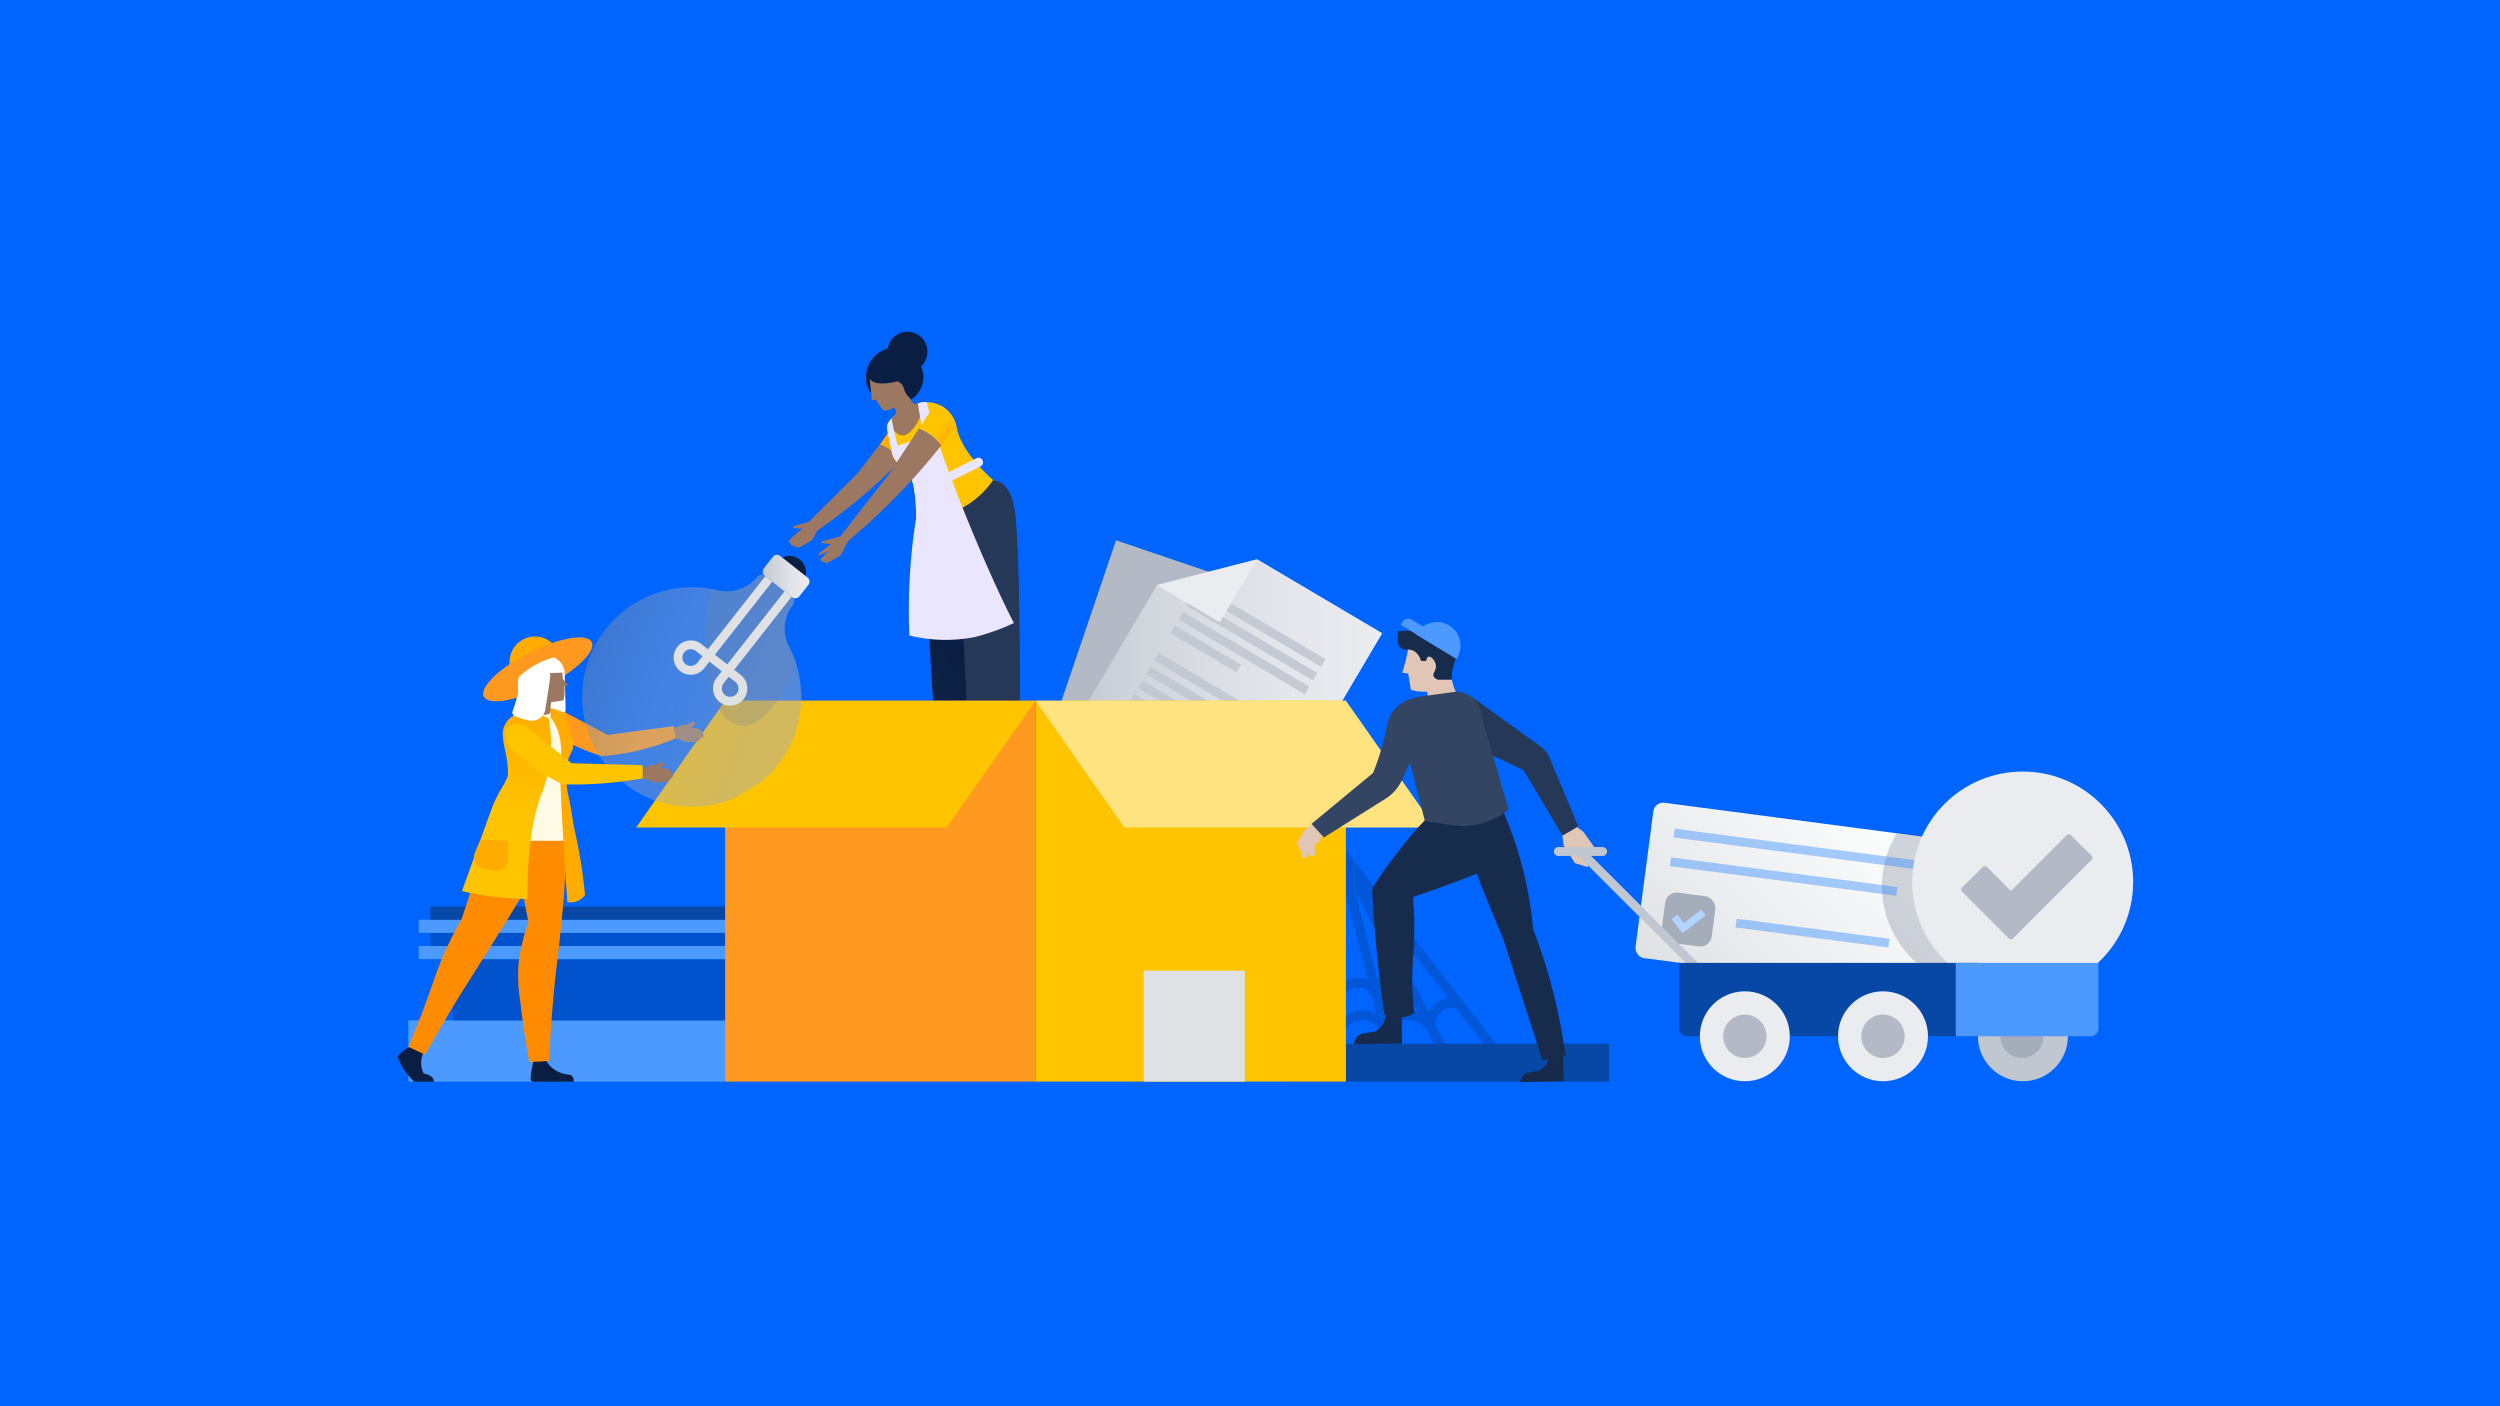 <svg xmlns="http://www.w3.org/2000/svg" xmlns:xlink="http://www.w3.org/1999/xlink" viewBox="0 0 368 207"><defs><style>.cls-1{fill:url(#linear-gradient);}.cls-2{opacity:0.5;fill:url(#linear-gradient-2);}.cls-3{fill:url(#linear-gradient-3);}.cls-4{fill:#ebecf0;}.cls-5{fill:#0065ff;}.cls-6{fill:#9c7761;}.cls-7{fill:#ffab00;}.cls-8{fill:#091e42;}.cls-9{fill:#344563;}.cls-10{fill:url(#linear-gradient-4);}.cls-11{fill:#253858;}.cls-12{fill:#ffc400;}.cls-13{fill:#eae6ff;}.cls-14,.cls-16,.cls-17,.cls-25,.cls-35,.cls-37,.cls-42,.cls-49{fill:none;}.cls-14{stroke:#eae6ff;stroke-width:1.33px;}.cls-14,.cls-49{stroke-linecap:round;}.cls-14,.cls-16,.cls-17,.cls-25,.cls-35,.cls-42,.cls-49{stroke-miterlimit:10;}.cls-15{opacity:0.2;}.cls-16,.cls-17{stroke:#091e42;}.cls-16{stroke-width:1.43px;}.cls-17{stroke-width:1.45px;}.cls-18{fill:#0747a6;}.cls-19{fill:#b3bac5;}.cls-20{fill:#4c9aff;}.cls-21{fill:#0052cc;}.cls-22{fill:#ff991f;}.cls-23{clip-path:url(#clip-path);}.cls-24{opacity:0.9;}.cls-25,.cls-49{stroke:#c1c7d0;}.cls-25,.cls-35,.cls-42,.cls-49{stroke-width:1.3px;}.cls-26{fill:#ffe380;}.cls-27{fill:#dfe1e5;}.cls-28{fill:#ff8b00;}.cls-29{fill:#fff;}.cls-30{fill:#fffae5;}.cls-31{fill:url(#linear-gradient-6);}.cls-32{clip-path:url(#clip-path-2);}.cls-33{fill:#7a869a;}.cls-33,.cls-39{opacity:0.25;}.cls-34{fill:url(#linear-gradient-8);}.cls-35{stroke:#dfe1e5;}.cls-36{fill:url(#linear-gradient-9);}.cls-38{clip-path:url(#clip-path-3);}.cls-39{fill:#505f79;}.cls-40{fill:#2684ff;opacity:0.8;}.cls-41{fill:#a5adba;}.cls-42{stroke:#2684ff;opacity:0.4;}.cls-43{fill:#b2d4ff;}.cls-44{clip-path:url(#clip-path-4);}.cls-45{fill:#e1c5b6;}.cls-46{fill:#c1c7d0;}.cls-47{fill:#162b4c;}.cls-48{fill:#172b4d;}</style><linearGradient id="linear-gradient" x1="155.18" y1="105.21" x2="203.47" y2="105.21" gradientUnits="userSpaceOnUse"><stop offset="0" stop-color="#c1c7d0"/><stop offset="0.27" stop-color="#d1d5dc"/><stop offset="0.7" stop-color="#e4e6eb"/><stop offset="1" stop-color="#ebecf0"/></linearGradient><linearGradient id="linear-gradient-2" x1="2460.39" y1="-2735.16" x2="2483.25" y2="-2758.02" gradientTransform="matrix(0.41, 0.91, -0.91, 0.41, -3419.1, -1018.17)" gradientUnits="userSpaceOnUse"><stop offset="0" stop-color="#6c798f"/><stop offset="0.56" stop-color="#a5adba" stop-opacity="0.8"/><stop offset="0.7" stop-color="#a5adba" stop-opacity="0.83"/><stop offset="0.9" stop-color="#a5adba" stop-opacity="0.93"/><stop offset="1" stop-color="#a5adba"/></linearGradient><linearGradient id="linear-gradient-3" x1="289.38" y1="75.61" x2="327.09" y2="37.89" gradientTransform="translate(-40.98 120.99) rotate(-8.14)" gradientUnits="userSpaceOnUse"><stop offset="0" stop-color="#dfe1e5"/><stop offset="0.21" stop-color="#e9eaed"/><stop offset="0.66" stop-color="#f9fafa"/><stop offset="1" stop-color="#fff"/></linearGradient><linearGradient id="linear-gradient-4" x1="3692.61" y1="-54.03" x2="3722.11" y2="-54.03" gradientTransform="matrix(-0.82, 0.58, 0.58, 0.82, 3203.28, -1999.52)" gradientUnits="userSpaceOnUse"><stop offset="0" stop-color="#091e42"/><stop offset="0.37" stop-color="#0e2346"/><stop offset="0.84" stop-color="#1e3152"/><stop offset="1" stop-color="#253858"/></linearGradient><clipPath id="clip-path"><polygon id="_Clipping_Path_" data-name="&lt;Clipping Path&gt;" class="cls-1" points="185.07 82.33 170.32 86.12 155.18 111.73 182.85 128.09 203.47 93.21 185.07 82.33"/></clipPath><linearGradient id="linear-gradient-6" x1="74.52" y1="132.35" x2="74.52" y2="104.18" gradientUnits="userSpaceOnUse"><stop offset="0.44" stop-color="#ffc400"/><stop offset="1" stop-color="#ffab00"/></linearGradient><clipPath id="clip-path-2"><path id="_Clipping_Path_2" data-name="&lt;Clipping Path&gt;" class="cls-2" d="M112.08,115.08a16.19,16.19,0,0,0,4.08-19.86,5.77,5.77,0,0,1,.56-6.22.78.78,0,0,0-.12-1.09h0l-4-3.16a.79.79,0,0,0-1.09.13,5.78,5.78,0,0,1-5.89,2,16.16,16.16,0,1,0,2.66,30.54Z"/></clipPath><linearGradient id="linear-gradient-8" x1="112.26" y1="84.87" x2="119.16" y2="84.87" xlink:href="#linear-gradient"/><linearGradient id="linear-gradient-9" x1="76.44" y1="136.75" x2="80.52" y2="140.14" gradientTransform="matrix(1, -0.06, 0.06, 1, 51.42, -70.42)" xlink:href="#linear-gradient-6"/><clipPath id="clip-path-3"><rect id="_Rectangle_" data-name="&lt;Rectangle&gt;" class="cls-3" x="242.16" y="121.99" width="60.04" height="23.1" rx="1.45" ry="1.45" transform="matrix(0.99, 0.13, -0.13, 0.99, 19.68, -34.27)"/></clipPath><clipPath id="clip-path-4"><circle id="_Ellipse_" data-name="&lt;Ellipse&gt;" class="cls-4" cx="297.74" cy="129.83" r="16.26"/></clipPath></defs><title>resources-A</title><g id="Layer_2" data-name="Layer 2"><g id="Layer_1-2" data-name="Layer 1"><rect class="cls-5" width="368" height="207"/><path class="cls-6" d="M133.05,60.79q-3.39,4.44-6.79,8.86L118.86,77,120,78.31a81.44,81.44,0,0,0,7.93-6.13,79.84,79.84,0,0,0,7.7-7.75,4.55,4.55,0,0,0-1.43-2.91A4.38,4.38,0,0,0,133.05,60.79Z"/><path class="cls-6" d="M120.17,76.72a1.14,1.14,0,0,0-.88.07,2.77,2.77,0,0,0-1.3,1.14,12.1,12.1,0,0,0-1.73,1.5c-.28.25-.11.6.17.54-.13.33.32.41.47.45a.52.52,0,0,0,.31,0,.26.26,0,0,0,.09.18c.17.12.49-.07.92-.32,1.16-.69,1.12-.6,1.27-.76a5.31,5.31,0,0,0,.67-1.17c.23-.43.43-.77.56-1A1.09,1.09,0,0,0,120.17,76.72Z"/><path class="cls-6" d="M117.4,77.27l2.11-.55-.86,1.12S115.28,77.83,117.4,77.27Z"/><path class="cls-7" d="M129.54,65.46c.81-1.25,1.63-2.49,2.44-3.73a3.63,3.63,0,0,1,1.24.63,4.51,4.51,0,0,1,1.62,2.93c-.63.86-1.31,1.74-2,2.64A6.85,6.85,0,0,0,129.54,65.46Z"/><circle class="cls-8" cx="133.58" cy="51.77" r="2.94"/><path class="cls-8" d="M127.67,56.83c.75,2.15,3.4,3.14,4.33,2.72.1,0,.38-.18.85-.37a11.84,11.84,0,0,1,1.18-.39c.91-.29,2-1.95,1.91-3.45a4.54,4.54,0,0,0-5.39-4A4.4,4.4,0,0,0,127.67,56.83Z"/><path class="cls-9" d="M162,102.94a.67.67,0,0,1,.52-.14c.29.08.33.45.59,1,.45,1,.85,1.13.76,1.57s-.29.47-.6.71a3.29,3.29,0,0,1-1.59.61,6.23,6.23,0,0,1-3.34,2,.58.58,0,0,1-.38-.35c-.06-.28.29-.58.5-.77a8.26,8.26,0,0,0,1.32-1.93,5.91,5.91,0,0,0,.74-2.08Z"/><path class="cls-9" d="M145,110.62c.3.3.59.63.89,1A16.61,16.61,0,0,1,147,113a.47.47,0,0,1-.17.67l-5.27,2.83a.6.6,0,0,1-.39-.34c-.07-.29.28-.6.48-.79a7.06,7.06,0,0,0,1.84-2.53,3.5,3.5,0,0,0,.12-1.52Z"/><path class="cls-10" d="M142.76,69.58a5.05,5.05,0,0,0-3.91.46c-1.53,1-2.2,3-2.36,10.28-.08,3.58,0,6.67.25,12,.22,4.61.34,7.12.63,10.8s.65,7,.95,9.65l6.07-.11c-.11-5-.17-12.69.24-20.85.32-6.51.48-9.77.93-11.24.7-2.27,1.62-4.11,1-6.53C146.4,73.51,145.51,70.39,142.76,69.58Z"/><path class="cls-11" d="M147,70.89a4.28,4.28,0,0,0-4,.77c-.84.65-2.19,2.21-1.79,10.89,0,.39,0,.65,0,.65.21,3.3.64,11.33,1.53,29.24l7.39.37c0-2.87.2-25-.54-35.44C149.48,75.42,149.18,71.81,147,70.89Z"/><path class="cls-12" d="M146.19,70.65a12.62,12.62,0,0,1-11.33,5.55s.07-6.16-1.58-7.15a4.58,4.58,0,0,1-1.42-1.23,2.11,2.11,0,0,1-.33-.48,11,11,0,0,1-.64-2.69c-.31-1.54-.34-1.63-.3-1.87s.26-1.24,2.36-2.44a11.1,11.1,0,0,1,2.15-.93,4.45,4.45,0,0,1,5.73,3.5v0c.08.52.46,2.44,2.95,5.32A22.41,22.41,0,0,0,146.19,70.65Z"/><path id="_Path_" data-name="&lt;Path&gt;" class="cls-6" d="M128.32,58.93a1.1,1.1,0,0,0,.35-.06,1,1,0,0,0,.21-.1c.17.29.37.6.6.92s.43.55.63.78a4.8,4.8,0,0,0,1.1-.27,5,5,0,0,0,1.47-.87,4.54,4.54,0,0,0,1-1.13,3.23,3.23,0,0,0-5.25-3.72l-.07.09c-.54.71-.28,1.49-.11,3.43C128.27,58.19,128.29,58.52,128.32,58.93Z"/><path class="cls-6" d="M133.51,56.64a5.49,5.49,0,0,0,.29,1.63c.33.94.71,1.12.81,1.16l.2.06.43-.15.49-.12a5.17,5.17,0,0,1-.49,2.61c-.09.18-1.31,2.59-2.66,2.23-.73-.19-2-1.39-1.33-2.44.23-.39.67-.61.64-1a1.08,1.08,0,0,0-.64-.89Z"/><path class="cls-13" d="M136.42,59.2a3.34,3.34,0,0,0-.69,0,3,3,0,0,0-.63.19c.27,1.56.53,3.13.8,4.7-.38.2-.79.41-1.24.6a16.53,16.53,0,0,1-2.51.88c-.12-.45-.24-.9-.36-1.37-.22-.9-.4-1.77-.54-2.6a2.05,2.05,0,0,0-.3.31,1.5,1.5,0,0,0-.16.23,2.29,2.29,0,0,0-.2.51,6.62,6.62,0,0,0,.3,2,24.6,24.6,0,0,0,.55,2.5l.09.19a2.11,2.11,0,0,0,.33.48,4.58,4.58,0,0,0,1.42,1.23c1.65,1,1.58,7.15,1.58,7.15a83.94,83.94,0,0,0-1,9.93c-.12,2.64-.1,5.12,0,7.41a22.19,22.19,0,0,0,9.59.24,31.61,31.61,0,0,0,5.8-2.07C145.59,84.72,138.17,67.1,136.42,59.2Z"/><line class="cls-14" x1="139.31" y1="70.42" x2="144.04" y2="68.04"/><path class="cls-8" d="M127.91,54.26a1.55,1.55,0,0,0-.13,1,1.64,1.64,0,0,0,.46.74c.59.54,2.09.61,3.88.12a1.91,1.91,0,0,1,.68.51c.28.38.22.67.5,1.17.16.27.4.7.65.7.63,0,2.05-2.59,1-4.43a3.83,3.83,0,0,0-2.9-1.64A4.28,4.28,0,0,0,127.91,54.26Z"/><g class="cls-15"><path class="cls-16" d="M197.12,151.36l.86-.86a3.6,3.6,0,0,1,5.1,0l.85.85h0a3.61,3.61,0,0,1,5.29-1.3l1.29.91.09-.62a3.13,3.13,0,0,1,4.18-2.5h0"/><path class="cls-16" d="M197.12,146.51l.17-.31a3.13,3.13,0,0,1,4.54-.94l.63.46h0a3.13,3.13,0,0,1,4.37-1.26l.47.29"/><line class="cls-17" x1="219.72" y1="154.23" x2="197.12" y2="125.05"/><line class="cls-17" x1="212.19" y1="154.23" x2="197.12" y2="125.05"/><line class="cls-17" x1="204.65" y1="154.23" x2="197.12" y2="125.05"/></g><rect class="cls-18" x="190.22" y="153.63" width="46.62" height="5.58"/><rect class="cls-19" x="158.48" y="82.54" width="23.96" height="32.1" transform="translate(40.79 -49.61) rotate(18.77)"/><rect class="cls-20" x="60.11" y="150.2" width="46.62" height="9.01"/><rect class="cls-21" x="66.68" y="141.18" width="46.62" height="9.01"/><rect class="cls-20" x="61.63" y="139.25" width="46.62" height="1.94"/><rect class="cls-21" x="63.34" y="137.31" width="46.62" height="1.94"/><rect class="cls-20" x="61.63" y="135.38" width="46.62" height="1.94"/><rect class="cls-18" x="63.34" y="133.44" width="46.62" height="1.94"/><rect class="cls-22" x="106.74" y="103.15" width="45.69" height="56.06"/><polygon class="cls-12" points="139.34 121.81 93.64 121.81 106.73 103.15 152.43 103.15 139.34 121.81"/><polygon id="_Clipping_Path_3" data-name="&lt;Clipping Path&gt;" class="cls-1" points="185.07 82.33 170.32 86.12 155.18 111.73 182.85 128.09 203.47 93.21 185.07 82.33"/><g class="cls-23"><g class="cls-24"><line class="cls-25" x1="176.19" y1="86.61" x2="194.79" y2="97.6"/><line class="cls-25" x1="174.99" y1="88.62" x2="193.59" y2="99.62"/><line class="cls-25" x1="173.8" y1="90.64" x2="192.4" y2="101.63"/><line class="cls-25" x1="172.61" y1="92.65" x2="182.34" y2="98.4"/><line class="cls-25" x1="170.23" y1="96.68" x2="188.83" y2="107.68"/><line class="cls-25" x1="169.04" y1="98.7" x2="187.64" y2="109.7"/><line class="cls-25" x1="167.84" y1="100.72" x2="186.44" y2="111.71"/><line class="cls-25" x1="166.65" y1="102.73" x2="185.25" y2="113.73"/><line class="cls-25" x1="165.46" y1="104.75" x2="184.06" y2="115.74"/><line class="cls-25" x1="164.27" y1="106.76" x2="182.87" y2="117.76"/><line class="cls-25" x1="163.08" y1="108.78" x2="181.68" y2="119.78"/></g></g><polygon class="cls-4" points="179.56 91.6 185.04 82.33 170.29 86.12 179.56 91.6"/><rect class="cls-12" x="152.43" y="103.15" width="45.69" height="56.06" transform="translate(350.55 262.36) rotate(-180)"/><polygon class="cls-26" points="165.52 121.81 211.22 121.81 198.12 103.15 152.43 103.15 165.52 121.81"/><rect class="cls-27" x="168.36" y="142.88" width="14.87" height="16.33"/><path class="cls-6" d="M98.64,108.41l2.24.78a7.69,7.69,0,0,0,1.35,0,1,1,0,0,0,.77-.33.83.83,0,0,0,.08-.26.34.34,0,0,0,.37-.08.37.37,0,0,0,.11-.38.3.3,0,0,0-.27-.23.54.54,0,0,0,0-.27c-.08-.35-.74-.52-1.65-.45.44-.26.68-.61.62-.86a.36.36,0,0,0-.11-.18l-1.13.53a2.42,2.42,0,0,0-.76.07,2.81,2.81,0,0,0-1.17.64Z"/><path class="cls-22" d="M99.21,106.88l.23,1.81a34.41,34.41,0,0,1-10.9,2.61A33.5,33.5,0,0,1,85.13,110a32.75,32.75,0,0,1-4-2.13,1.6,1.6,0,0,1-.6-.49,1.69,1.69,0,0,1-.29-.72l0-.47a1.53,1.53,0,0,1,.18-.92,1.7,1.7,0,0,1,1.42-.85l1.37.45,6.23,3.31Z"/><circle class="cls-7" cx="78.75" cy="97.44" r="3.75"/><ellipse class="cls-22" cx="79.16" cy="98.53" rx="8.9" ry="2.75" transform="translate(-35.91 46.25) rotate(-26.79)"/><path class="cls-8" d="M61.14,153.75a5.43,5.43,0,0,0-1.43.7,5.67,5.67,0,0,0-1.19,1.07c.09.23.18.47.29.71a9.61,9.61,0,0,0,2.17,3l2.85,0a.45.45,0,0,0,0-.23c-.12-.73-1.41-1-1.49-1a3.74,3.74,0,0,1-.34-1.55,3.46,3.46,0,0,1,.35-1.53Z"/><path class="cls-28" d="M73.93,116.45c1.9-1.59,6.29-.84,7.62,1.42s-.61,6.28-3,10.89c-.66,1.28-1.67,3.14-6.21,10.38-2.52,4-3,4.76-4.63,7.35-2.28,3.71-4,6.77-5.16,8.75l-2.45-1.15c1.19-2.77,2.06-5.06,2.63-6.62,1.2-3.3,1.7-5.07,3-7.89.85-1.85,1.66-3.31,2.19-4.22.51-1.51,1-3,1.51-4.58,1-3,1.86-6,2.68-8.87a7.5,7.5,0,0,1,.35-3A5.8,5.8,0,0,1,73.93,116.45Z"/><path class="cls-29" d="M81.45,105.21l1.12,0a.73.73,0,0,0,.68-.73c0-1.59-.12-3.82-.12-5.42H80.69v5.49A.71.71,0,0,0,81.45,105.21Z"/><path class="cls-8" d="M78.64,155.74c-.11.4-.22.82-.3,1.28a17.06,17.06,0,0,0-.24,1.71.46.46,0,0,0,.46.5l5.89,0a1,1,0,0,0-.2-.78c-.24-.28-.59-.26-1-.33A4.51,4.51,0,0,1,81.06,157a3.53,3.53,0,0,1-.82-1.26Z"/><path class="cls-28" d="M77.47,114.05a5,5,0,0,1,3.84.57c1.44,1,2.12,2.93,2,10.18,0,3.61-.28,7.52-.91,13.39-.47,4.41-.69,5.45-1,9.37-.33,3.64-.49,6.63-.57,8.61l-2.93.17c-.64-3.65-1.06-6.73-1.34-9.09a22.77,22.77,0,0,1-.2-5.72,29.16,29.16,0,0,1,1-4.51c.14-.46.28-.89.42-1.27-.18-1-.48-2.51-.89-4.37-.52-2.31-1-4.36-1.73-6.92-1.25-4.3-1.76-4.75-1.45-6.16A5.68,5.68,0,0,1,77.47,114.05Z"/><path class="cls-30" d="M76.22,123.77h7.12c-.15-3.92-.31-14.72-.46-18.64a6.86,6.86,0,0,0-1.9-.73,7.17,7.17,0,0,0-4.76.77Z"/><path class="cls-7" d="M83.51,132.79a2.6,2.6,0,0,0,2.61-1.06,78.65,78.65,0,0,0-1.51-9.44c-.37-1.63-.5-3.31-.9-4.93a14.25,14.25,0,0,1-.25-4.94,4,4,0,0,1,.14-.48c.38-1.21.76-1.35.78-2.29a1.34,1.34,0,0,0,0-.2,12.27,12.27,0,0,0-.62-2.44,15.26,15.26,0,0,1-.64-2.12c-1.87-.68-2.37-.75-2.41-.65s.18.2.3.53a1.44,1.44,0,0,1,0,.76,7.12,7.12,0,0,1,.88,1.45,7.93,7.93,0,0,1,.48,1.52,9.92,9.92,0,0,1,.21,3c0,.38-.08.66-.09.7C82.36,113.25,82.59,119.06,83.51,132.79Z"/><path id="_Path_2" data-name="&lt;Path&gt;" class="cls-6" d="M83.59,100.86l-.49.2a3.42,3.42,0,0,0,0,.52c0,.17,0,.25,0,.32,0,.42-.08.81-.14,1.16a7.42,7.42,0,0,1-1.21.22,6.25,6.25,0,0,1-2.2-.08,4,4,0,0,1-1.4-.56,3.24,3.24,0,0,1,3-5.7,2.75,2.75,0,0,1,1.42,1.31l.07.18c0,.14.07.26.09.37.07.33.12,1,.13,1.12C83.06,100.24,83.33,100.55,83.59,100.86Z"/><path class="cls-6" d="M81,105c0-.34,0-.73.07-1.14a9.62,9.62,0,0,1,.17-1.07l-3.34-1.67a3.51,3.51,0,0,1,.13,3.28,2.65,2.65,0,0,0,1.52.8A2.55,2.55,0,0,0,81,105Z"/><path class="cls-31" d="M78.12,104.18l-2.31,1.06a3.1,3.1,0,0,0-1.8,3,9.77,9.77,0,0,0,.24,1.69s.79,3.41.42,4.54a17,17,0,0,1-1.1,2,25.4,25.4,0,0,0-1.32,2.9L68,131.17a44.36,44.36,0,0,0,6.34,1c1.15.1,2.25.16,3.29.17,0-8.26,1.06-12.78,2.07-15.42a19.49,19.49,0,0,0,1.43-7.09,25.5,25.5,0,0,0-.37-4.09,12,12,0,0,1-1.29-.65A9.89,9.89,0,0,1,78.12,104.18Z"/><path id="_Clipping_Path_4" data-name="&lt;Clipping Path&gt;" class="cls-2" d="M112.08,115.08a16.19,16.19,0,0,0,4.08-19.86,5.77,5.77,0,0,1,.56-6.22.78.78,0,0,0-.12-1.09h0l-4-3.16a.79.79,0,0,0-1.09.13,5.78,5.78,0,0,1-5.89,2,16.16,16.16,0,1,0,2.66,30.54Z"/><g class="cls-32"><path class="cls-33" d="M108.86,106.79c-4-.61-6-8.59-4.61-17.82S113,73.21,114,73.38Z"/><path class="cls-33" d="M114,73.38c1.22.18,6,8.59,4.62,17.82s-5.81,16.21-9.79,15.59Z"/></g><circle class="cls-8" cx="116.19" cy="84.29" r="2.46"/><path class="cls-34" d="M116.58,87.91h0a.78.78,0,0,0,1.09-.14L119,86.09h0a.78.78,0,0,0-.14-1.09l-4-3.16a.78.78,0,0,0-1.1.13l-1.32,1.69a.79.79,0,0,0,.13,1.09l4,3.16Z"/><path class="cls-35" d="M116,87.44l-10,12.74a1.9,1.9,0,0,0,.32,2.64h0a1.88,1.88,0,0,0,2.64-.32h0a1.89,1.89,0,0,0-.32-2.64l-5.8-4.54a1.88,1.88,0,0,0-2.64.32h0a1.9,1.9,0,0,0,.32,2.64h0a1.9,1.9,0,0,0,2.64-.32l10-12.74"/><path class="cls-6" d="M94.1,114.37l2.23.78a7.64,7.64,0,0,0,1.35-.05c.35,0,.63-.1.77-.33a.62.62,0,0,0,.09-.26.34.34,0,0,0,.37-.08.37.37,0,0,0,.11-.38.3.3,0,0,0-.27-.23.54.54,0,0,0,0-.27c-.08-.35-.74-.52-1.65-.45.44-.26.68-.61.62-.86a.31.31,0,0,0-.11-.17l-1.13.52a2.42,2.42,0,0,0-.76.07,2.81,2.81,0,0,0-1.17.64Z"/><path class="cls-12" d="M94.6,112.64l0,1.94a62,62,0,0,1-7,.81c-1.7.09-3.31.11-4.81.07a34.87,34.87,0,0,1-3.36-1.93,33.44,33.44,0,0,1-3.88-2.94,2.94,2.94,0,0,1-.55-.62c-.07-.1-1.22-1.83-.39-2.86a2.25,2.25,0,0,1,2.73-.27l6.79,5.5Z"/><path class="cls-29" d="M75.79,105.41a.57.57,0,0,1-.34-.72,23.22,23.22,0,0,0,.82-2.7,12.22,12.22,0,0,1,.19-3.2,4,4,0,0,1,1.58-2,3.84,3.84,0,0,1,4.33.54A3.14,3.14,0,0,1,83.13,99L81,99.07c0,1.05-.44,3.43-.72,5.32a2,2,0,0,1-2.38,1.67,11.14,11.14,0,0,1-1.6-.44Z"/><path class="cls-22" d="M72.63,101.9c.16.21.79.11,2.41-.67a11.51,11.51,0,0,1,2.55-2.58,11.77,11.77,0,0,1,4.82-2.07c3.23-1.59,3.92-2.2,3.83-2.45-.2-.57-4.75-.07-8.6,2.37C74.63,98.4,72.22,101.36,72.63,101.9Z"/><path class="cls-7" d="M71.11,127.84l1.62.28a1.75,1.75,0,0,0,2.06-1.73v-2.62l-4.07-.17-.81,1.9a1.69,1.69,0,0,0,1,2.29Z"/><path class="cls-6" d="M124.33,79a1.17,1.17,0,0,0-.89.07,2.79,2.79,0,0,0-1.29,1.14q-1.83,1.33-1.74,1.5c.06.09.6-.11,1.63-.61-.33.28-.67.59-1,.94l-.32.34a.51.51,0,0,0,.35.31.43.43,0,0,0,.3,0,.3.3,0,0,0,.1.18c.17.12.49-.07.91-.33,1.16-.68,1.13-.59,1.28-.75a5.28,5.28,0,0,0,.66-1.17c.23-.43.44-.77.57-1A1.09,1.09,0,0,0,124.33,79Z"/><path class="cls-36" d="M135.26,63.09c.61-.91,1.21-1.83,1.81-2.75a1.31,1.31,0,0,1,1.86-.36h0a4.51,4.51,0,0,1,1.62,2.93c-.63.86-1.31,1.75-2,2.65A6.84,6.84,0,0,0,135.26,63.09Z"/><path class="cls-6" d="M130.93,69.7l4.33-6.61a6.84,6.84,0,0,1,3.29,2.48c-1.69,2.13-3.6,4.36-5.77,6.63a95.71,95.71,0,0,1-8.1,7.57l-1-.81Z"/><path class="cls-37" d="M273,147.35l6.07-1.38-.88-3.84-1.86.94a2.57,2.57,0,0,1-.7,1.84c-.76.75-1.81.55-2.36,1.38A1.89,1.89,0,0,0,273,147.35Z"/><path class="cls-37" d="M214.19,148.4l7.11-.1-.06-4.52-2.32.13a3.1,3.1,0,0,1-1.22,2.4c-1,.64-2.17.15-3,1A2.08,2.08,0,0,0,214.19,148.4Z"/><rect id="_Rectangle_2" data-name="&lt;Rectangle&gt;" class="cls-3" x="242.16" y="121.99" width="60.04" height="23.1" rx="1.45" ry="1.45" transform="matrix(0.99, 0.13, -0.13, 0.99, 19.68, -34.27)"/><g class="cls-38"><circle id="_Ellipse_2" data-name="&lt;Ellipse&gt;" class="cls-39" cx="292.07" cy="130.45" r="15.04"/></g><circle class="cls-40" cx="294.42" cy="141.52" r="3.86"/><rect class="cls-41" x="244.8" y="131.64" width="7.45" height="7.45" rx="1.7" ry="1.7" transform="translate(19.72 -31.17) rotate(7.47)"/><line class="cls-42" x1="246.44" y1="122.63" x2="299.87" y2="129.64"/><line class="cls-42" x1="245.89" y1="126.85" x2="279.22" y2="131.22"/><line class="cls-42" x1="255.56" y1="135.88" x2="278.06" y2="138.83"/><polygon class="cls-43" points="247.66 137.36 246.06 135.28 246.91 134.63 247.86 135.87 250.43 133.89 251.08 134.74 247.66 137.36"/><circle id="_Ellipse_3" data-name="&lt;Ellipse&gt;" class="cls-4" cx="297.74" cy="129.83" r="16.26"/><g class="cls-44"><path class="cls-19" d="M295.7,138.13l-6.88-6.88a.44.44,0,0,1,0-.62l3.05-3a.44.44,0,0,1,.62,0l3.52,3.51,8.2-8.2a.44.44,0,0,1,.62,0l3.05,3a.44.44,0,0,1,0,.62l-11.56,11.57A.44.44,0,0,1,295.7,138.13Z"/></g><polygon class="cls-45" points="233.66 127.63 231.81 127.04 230.16 124.41 229.81 121.65 231.14 121.65 234.45 126.41 233.66 127.63"/><line class="cls-25" x1="257.04" y1="149.74" x2="232.64" y2="125.34"/><circle class="cls-46" cx="277.44" cy="150.59" r="6.62"/><circle class="cls-46" cx="297.77" cy="152.54" r="6.62"/><circle class="cls-41" cx="297.62" cy="152.54" r="3.19"/><circle class="cls-41" cx="277.29" cy="150.59" r="3.19"/><path class="cls-18" d="M247.18,141.73h42.89a1.17,1.17,0,0,1,1.17,1.17v9.64a0,0,0,0,1,0,0H247.18a0,0,0,0,1,0,0V141.73a0,0,0,0,1,0,0Z" transform="translate(538.41 294.27) rotate(-180)"/><path class="cls-20" d="M289,141.73h19.83a0,0,0,0,1,0,0v10.81a0,0,0,0,1,0,0h-21a0,0,0,0,1,0,0V142.9A1.17,1.17,0,0,1,289,141.73Z" transform="translate(596.72 294.27) rotate(-180)"/><circle class="cls-4" cx="277.18" cy="152.54" r="6.62"/><circle class="cls-4" cx="256.84" cy="152.54" r="6.62"/><circle class="cls-19" cx="277.18" cy="152.54" r="3.19"/><circle class="cls-19" cx="256.84" cy="152.54" r="3.19"/><polygon class="cls-45" points="231.58 121.3 233.11 122.48 235.12 125.34 234.21 125.34 232.64 124.43 230.79 123.62 230.16 121.3 231.58 121.3"/><path class="cls-11" d="M216.67,102.61l10.18,7.33a3.58,3.58,0,0,1,1.21,1.52l4.27,10.19L230,123l-5.72-9.63-7.7-3.66Z"/><path id="_Clipping_Path_12" data-name=" Clipping Path 12" class="cls-47" d="M223.77,159.31l6.42-.17-.12-4.06-2.07.58a2.7,2.7,0,0,1-1.07,1.71c-.93.61-2,.19-2.67.93A1.78,1.78,0,0,0,223.77,159.31Z"/><path id="_Clipping_Path_13" data-name=" Clipping Path 13" class="cls-47" d="M199.27,153.69l7.11-.08-.06-4.52-2.31.13a3.11,3.11,0,0,1-1.23,2.39c-1,.64-2.17.14-3,1A2,2,0,0,0,199.27,153.69Z"/><path class="cls-45" d="M210.47,104a4.88,4.88,0,0,0,4.72-.63,8,8,0,0,1-1.6-4.58l-4,.51Z"/><path class="cls-45" d="M207.27,95.47c-.09.58-.21,1.2-.38,1.86s-.31,1.17-.49,1.69l.89.13.39,2.38a6.31,6.31,0,0,0,2.7.24c.86-.06,1.74-.12,2.19-.73a3.34,3.34,0,0,0,.32-.69c.06-.15.13-.29.2-.43s.21-.42.38-.72a2,2,0,0,1-1,.18,1.25,1.25,0,0,1-.89-.3,2,2,0,0,0,.84-1.18,2.35,2.35,0,0,0-1.34-2.45c-.17-.08-.42-.16-2.75,0Z"/><path class="cls-48" d="M220.58,118c.58,1.17,1.09,2.4,1.6,3.7a55.28,55.28,0,0,1,3.49,15.06c.67,1.74,1.32,3.6,1.92,5.56a81.49,81.49,0,0,1,2.85,13.11l-3.4.63-5.73-17.77c-.31-.73-.76-1.82-1.31-3.14-4-9.59-4.31-11.28-3.74-13C216.6,121.22,217.52,119.5,220.58,118Z"/><path class="cls-48" d="M213.74,118.3a3.08,3.08,0,0,0-.4,0c-1,.16-2.79,1.08-6.83,6.17-1.13,1.42-2.57,3.33-4.13,5.7a2.36,2.36,0,0,0-.38,1.39c.15,2.53.34,5.15.59,7.83q.49,5.16,1.19,9.88a4.55,4.55,0,0,0,1.94.51,4.43,4.43,0,0,0,2.48-.66,39.7,39.7,0,0,1-.32-4.45c0-2.63.19-3.95.27-6.56a51.9,51.9,0,0,0-.15-6.07c3.23-1.1,5.94-2.1,8-2.9,4-1.53,5-2.08,5.64-3.21,1.49-2.53-.07-5.93-.64-7-3.06.6-4.41.37-5.06,0A4.18,4.18,0,0,0,213.74,118.3Z"/><path class="cls-9" d="M218.05,104.88a3.77,3.77,0,0,0-4.22-3l-5.53.77-1.17,8q1.32,5.11,2.62,10.23l4.11.59a10.52,10.52,0,0,0,7.61-1.84l.62-.44-3.58-12.21Z"/><polygon class="cls-45" points="194.9 122.55 194.1 123.94 193.5 124.44 193.62 125.81 193.05 126.14 192.42 125.48 192.42 126.29 191.85 126.29 190.95 124.02 192.01 122.2 193.98 120.83 194.9 122.55"/><path class="cls-9" d="M211.66,103.08l-5.25,11.67a6.52,6.52,0,0,1-2.47,2.83l-9.06,5.69-1.82-2,9.05-7.49a35.13,35.13,0,0,0,1.69-5.29c.46-2,.52-3,1.47-4.06a5.43,5.43,0,0,1,3-1.71A5.59,5.59,0,0,1,211.66,103.08Z"/><path class="cls-48" d="M213.74,100.06l-2,0a1,1,0,0,1-.7-.49c-.2-.46.37-.84.33-1.55s-.7-1.45-1.07-1.36c-.09,0-.26.12-.38.63l-.75,0a2.36,2.36,0,0,0-1.07-1.48c-.73-.37-1.33,0-1.83-.4s-.68-.87-.44-2.51l2.7-.12c3.38-.13,3.87,0,4.36.29a3.63,3.63,0,0,1,1.62,3.22,23.42,23.42,0,0,0-.75,2.5A5.88,5.88,0,0,0,213.74,100.06Z"/><line class="cls-49" x1="235.91" y1="125.34" x2="229.37" y2="125.34"/><path class="cls-20" d="M214.39,97a3.48,3.48,0,1,0-5.94-3.61Z"/><path class="cls-20" d="M206.11,92.25h6.22a0,0,0,0,1,0,0v.49a1,1,0,0,1-1,1h-5.26a0,0,0,0,1,0,0V92.25A0,0,0,0,1,206.11,92.25Z" transform="translate(339.85 280.99) rotate(-148.75)"/><path class="cls-6" d="M121.55,79.52l2.12-.56-.86,1.13S119.44,80.08,121.55,79.52Z"/></g></g></svg>